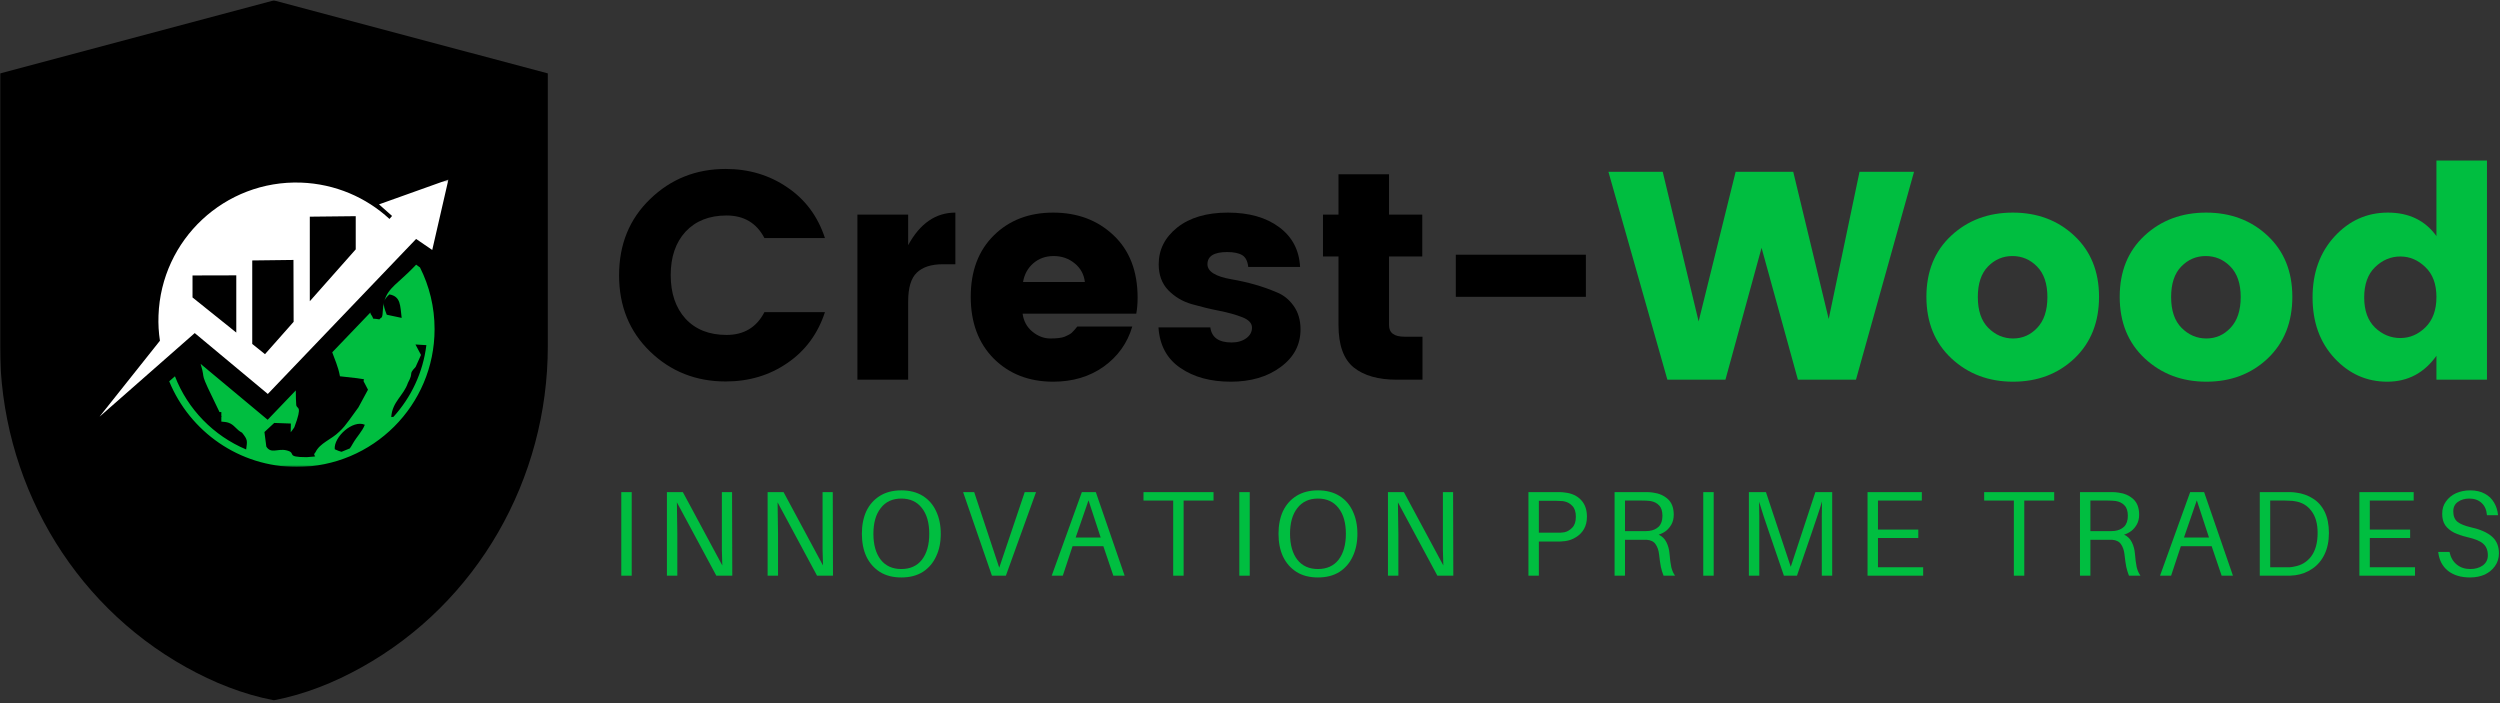 <svg width="981" height="276" viewBox="0 0 981 276" fill="none" xmlns="http://www.w3.org/2000/svg">
<rect x="0" y="0" width="981" height="276" fill="#333333" stroke="none"/>
<path d="M255.1 137.95C246.969 130.08 242.926 120.101 242.926 108.036C242.926 95.927 246.969 85.948 255.1 78.122C263.209 70.252 273.1 66.296 284.753 66.296C293.84 66.296 301.905 68.709 308.927 73.513C315.993 78.274 320.927 84.905 323.71 93.427H299.97C296.883 87.514 291.927 84.557 285.101 84.557C278.318 84.557 272.948 86.688 269.013 90.905C265.122 95.144 263.187 100.818 263.187 107.949C263.187 115.08 265.122 120.797 269.013 125.08C272.948 129.319 278.318 131.428 285.101 131.428C291.927 131.428 296.883 128.449 299.97 122.471H323.71C320.927 130.993 315.993 137.667 308.927 142.471C301.905 147.298 293.84 149.689 284.753 149.689C273.1 149.689 263.209 145.776 255.1 137.95Z" fill="black"/>
<path d="M356.363 84.209V96.21C360.993 87.688 367.167 83.427 374.885 83.427V103.688H370.015C365.428 103.688 362.015 104.797 359.754 106.992C357.493 109.145 356.363 112.906 356.363 118.297V148.993H336.449V84.209H356.363Z" fill="black"/>
<path d="M413.266 149.776C403.81 149.776 396.049 146.776 389.962 140.732C383.918 134.645 380.918 126.558 380.918 116.471C380.918 106.384 383.918 98.362 389.962 92.383C395.983 86.427 403.745 83.427 413.266 83.427C422.767 83.427 430.658 86.383 436.919 92.296C443.224 98.21 446.398 106.384 446.398 116.819C446.398 119.08 446.224 121.167 445.876 123.08H401.266C401.658 125.993 402.94 128.341 405.092 130.123C407.288 131.928 409.636 132.819 412.136 132.819C414.68 132.819 416.571 132.602 417.788 132.123C419.006 131.602 419.897 131.123 420.484 130.645C421.049 130.123 421.81 129.297 422.745 128.123H444.311C442.398 134.623 438.658 139.863 433.093 143.863C427.528 147.819 420.919 149.776 413.266 149.776ZM425.702 110.645C425.354 107.645 424.006 105.21 421.701 103.34C419.375 101.427 416.614 100.471 413.44 100.471C410.31 100.471 407.636 101.427 405.44 103.34C403.288 105.21 401.962 107.645 401.44 110.645H425.702Z" fill="black"/>
<path d="M454.673 103.688C454.673 97.949 457.108 93.144 461.977 89.253C466.891 85.383 473.499 83.427 481.804 83.427C490.152 83.427 496.869 85.34 501.978 89.166C507.065 92.949 509.804 98.123 510.152 104.732H489.804C489.565 102.471 488.782 100.949 487.456 100.123C486.108 99.318 484.152 98.905 481.543 98.905C476.369 98.905 473.804 100.514 473.804 103.688C473.804 106.536 476.956 108.514 483.282 109.601C489.717 110.71 495.565 112.384 500.848 114.645C503.565 115.688 505.826 117.493 507.631 120.036C509.413 122.536 510.326 125.602 510.326 129.254C510.326 135.297 507.717 140.211 502.5 144.037C497.326 147.863 490.804 149.776 482.934 149.776C475.043 149.776 468.456 147.993 463.195 144.385C457.912 140.798 455.042 135.493 454.586 128.471H474.934C475.456 132.428 478.239 134.384 483.282 134.384C485.587 134.384 487.5 133.841 489.021 132.732C490.521 131.645 491.282 130.254 491.282 128.558C491.282 126.819 490 125.471 487.456 124.471C484.956 123.493 481.934 122.645 478.413 121.949C474.869 121.254 471.282 120.384 467.63 119.341C464.021 118.297 460.956 116.471 458.412 113.862C455.912 111.253 454.673 107.862 454.673 103.688Z" fill="black"/>
<path d="M551.141 132.123H558.185V148.993H548.098C540.837 148.993 535.228 147.406 531.228 144.21C527.228 140.971 525.228 135.428 525.228 127.601V100.644H519.141V84.209H525.228V68.383H545.054V84.209H558.098V100.644H545.054V127.601C545.054 130.623 547.076 132.123 551.141 132.123Z" fill="black"/>
<path d="M571.258 116.471V99.949H622.302V116.471H571.258Z" fill="black"/>
<path d="M729.672 67.427H751.064L728.281 148.994H705.498L691.237 97.254L677.062 148.994H654.279L631.148 67.427H652.453L666.54 126.124L681.063 67.427H703.672L717.585 125.167L729.672 67.427Z" fill="#00BE40"/>
<path d="M799.401 128.645C802.053 125.862 803.401 121.841 803.401 116.558C803.401 111.297 802.032 107.297 799.314 104.558C796.64 101.84 793.423 100.471 789.662 100.471C785.944 100.471 782.749 101.84 780.096 104.558C777.422 107.297 776.096 111.297 776.096 116.558C776.096 121.841 777.444 125.862 780.183 128.645C782.966 131.428 786.205 132.819 789.923 132.819C793.618 132.819 796.792 131.428 799.401 128.645ZM765.748 140.645C759.183 134.515 755.922 126.449 755.922 116.471C755.922 106.514 759.161 98.514 765.661 92.47C772.14 86.449 780.205 83.427 789.836 83.427C799.445 83.427 807.488 86.449 813.923 92.47C820.401 98.514 823.662 106.514 823.662 116.471C823.662 126.449 820.445 134.515 814.01 140.645C807.575 146.732 799.531 149.776 789.923 149.776C780.357 149.776 772.292 146.732 765.748 140.645Z" fill="#00BE40"/>
<path d="M875.253 128.645C877.905 125.862 879.253 121.841 879.253 116.558C879.253 111.297 877.883 107.297 875.166 104.558C872.492 101.84 869.274 100.471 865.513 100.471C861.796 100.471 858.6 101.84 855.948 104.558C853.274 107.297 851.948 111.297 851.948 116.558C851.948 121.841 853.296 125.862 856.035 128.645C858.817 131.428 862.057 132.819 865.774 132.819C869.47 132.819 872.644 131.428 875.253 128.645ZM841.6 140.645C835.034 134.515 831.773 126.449 831.773 116.471C831.773 106.514 835.013 98.514 841.513 92.47C847.991 86.449 856.057 83.427 865.687 83.427C875.296 83.427 883.34 86.449 889.775 92.47C896.253 98.514 899.514 106.514 899.514 116.471C899.514 126.449 896.297 134.515 889.862 140.645C883.427 146.732 875.383 149.776 865.774 149.776C856.209 149.776 848.143 146.732 841.6 140.645Z" fill="#00BE40"/>
<path d="M951.711 128.472C954.602 125.646 956.059 121.667 956.059 116.559C956.059 111.471 954.602 107.558 951.711 104.819C948.863 102.036 945.58 100.645 941.885 100.645C938.167 100.645 934.863 102.036 931.971 104.819C929.124 107.602 927.711 111.58 927.711 116.732C927.711 121.841 929.124 125.776 931.971 128.559C934.863 131.298 938.167 132.646 941.885 132.646C945.58 132.646 948.863 131.254 951.711 128.472ZM916.058 140.559C910.319 134.363 907.449 126.428 907.449 116.732C907.449 107.058 910.319 99.08 916.058 92.819C921.797 86.558 928.776 83.427 937.015 83.427C945.298 83.427 951.646 86.514 956.059 92.645V62.992H975.885V148.994H956.059V139.602C951.233 146.385 944.798 149.777 936.754 149.777C928.689 149.777 921.797 146.711 916.058 140.559Z" fill="#00BE40"/>
<path d="M247.88 225.896H243.793V193.112H247.88V225.896Z" fill="#00BE40"/>
<path d="M287.348 225.896H281.087L265.608 197.112C265.652 199.025 265.695 201.091 265.695 203.286C265.739 205.504 265.782 207.547 265.782 209.46V225.896H261.695V193.112H267.956L283.435 221.896C283.37 219.982 283.304 217.939 283.261 215.721C283.261 213.526 283.261 211.439 283.261 209.46V193.112H287.261L287.348 225.896Z" fill="#00BE40"/>
<path d="M326.864 225.896H320.603L305.124 197.112C305.168 199.025 305.211 201.091 305.211 203.286C305.255 205.504 305.298 207.547 305.298 209.46V225.896H301.211V193.112H307.472L322.951 221.896C322.885 219.982 322.82 217.939 322.777 215.721C322.777 213.526 322.777 211.439 322.777 209.46V193.112H326.777L326.864 225.896Z" fill="#00BE40"/>
<path d="M353.682 192.417C356.986 192.417 359.791 193.156 362.117 194.591C364.421 196.048 366.16 198.048 367.334 200.591C368.552 203.156 369.16 206.113 369.16 209.461C369.16 212.83 368.552 215.787 367.334 218.331C366.16 220.896 364.421 222.918 362.117 224.418C359.791 225.874 356.986 226.592 353.682 226.592C350.377 226.592 347.551 225.874 345.247 224.418C342.921 222.918 341.16 220.896 339.942 218.331C338.768 215.787 338.203 212.83 338.203 209.461C338.203 206.113 338.768 203.156 339.942 200.591C341.16 198.048 342.921 196.048 345.247 194.591C347.551 193.156 350.377 192.417 353.682 192.417ZM353.682 223.287C357.16 223.287 359.856 222.07 361.769 219.635C363.682 217.157 364.638 213.765 364.638 209.461C364.638 205.178 363.682 201.808 361.769 199.374C359.856 196.895 357.16 195.634 353.682 195.634C350.203 195.634 347.508 196.895 345.595 199.374C343.682 201.808 342.725 205.178 342.725 209.461C342.725 213.765 343.682 217.157 345.595 219.635C347.508 222.07 350.203 223.287 353.682 223.287Z" fill="#00BE40"/>
<path d="M394.709 225.896H389.23L377.926 193.112H382.274L392.1 222.765L402.1 193.112H406.535L394.709 225.896Z" fill="#00BE40"/>
<path d="M432.957 214.33H420.869L417.043 225.896H412.695L424.522 193.112H430L441.305 225.896H436.87L432.957 214.33ZM422.087 210.939H431.913L427.13 196.33L422.087 210.939Z" fill="#00BE40"/>
<path d="M476.19 196.417H464.45V225.896H460.363V196.417H448.711V193.112H476.19V196.417Z" fill="#00BE40"/>
<path d="M490.396 225.896H486.309V193.112H490.396V225.896Z" fill="#00BE40"/>
<path d="M517.166 192.417C520.471 192.417 523.275 193.156 525.601 194.591C527.905 196.048 529.645 198.048 530.819 200.591C532.036 203.156 532.645 206.113 532.645 209.461C532.645 212.83 532.036 215.787 530.819 218.331C529.645 220.896 527.905 222.918 525.601 224.418C523.275 225.874 520.471 226.592 517.166 226.592C513.862 226.592 511.036 225.874 508.731 224.418C506.405 222.918 504.644 220.896 503.427 218.331C502.253 215.787 501.688 212.83 501.688 209.461C501.688 206.113 502.253 203.156 503.427 200.591C504.644 198.048 506.405 196.048 508.731 194.591C511.036 193.156 513.862 192.417 517.166 192.417ZM517.166 223.287C520.644 223.287 523.34 222.07 525.253 219.635C527.166 217.157 528.123 213.765 528.123 209.461C528.123 205.178 527.166 201.808 525.253 199.374C523.34 196.895 520.644 195.634 517.166 195.634C513.688 195.634 510.992 196.895 509.079 199.374C507.166 201.808 506.209 205.178 506.209 209.461C506.209 213.765 507.166 217.157 509.079 219.635C510.992 222.07 513.688 223.287 517.166 223.287Z" fill="#00BE40"/>
<path d="M570.282 225.896H564.021L548.542 197.112C548.586 199.025 548.629 201.091 548.629 203.286C548.672 205.504 548.716 207.547 548.716 209.46V225.896H544.629V193.112H550.89L566.368 221.896C566.303 219.982 566.238 217.939 566.195 215.721C566.195 213.526 566.195 211.439 566.195 209.46V193.112H570.195L570.282 225.896Z" fill="#00BE40"/>
<path d="M614.193 193.286C616.802 193.591 618.845 194.547 620.367 196.156C621.932 197.786 622.715 199.982 622.715 202.765C622.715 204.634 622.323 206.221 621.584 207.547C620.823 208.895 619.78 209.96 618.454 210.765C617.171 211.591 615.758 212.113 614.193 212.33C613.432 212.395 612.736 212.461 612.106 212.504C611.454 212.504 610.736 212.504 609.932 212.504H603.845V225.896H599.758V193.112H609.932C610.736 193.112 611.454 193.112 612.106 193.112C612.736 193.112 613.432 193.178 614.193 193.286ZM613.932 208.852C615.084 208.569 616.106 207.96 616.976 207.026C617.889 206.113 618.367 204.678 618.367 202.765C618.367 200.852 617.889 199.439 616.976 198.504C616.106 197.591 615.084 197.004 613.932 196.765C613.519 196.656 612.997 196.591 612.367 196.591C611.715 196.547 611.019 196.504 610.28 196.504H603.845V209.026H610.28C611.019 209.026 611.715 209.026 612.367 209.026C612.997 208.982 613.519 208.917 613.932 208.852Z" fill="#00BE40"/>
<path d="M655.124 217.287C655.298 219.439 655.516 221.2 655.82 222.591C656.168 223.939 656.646 225.026 657.298 225.896H652.776C652.363 224.852 652.015 223.722 651.733 222.504C651.494 221.287 651.255 219.678 651.037 217.635C650.863 215.961 650.385 214.591 649.646 213.548C648.95 212.504 647.776 211.939 646.168 211.808C645.754 211.808 645.341 211.808 644.95 211.808C644.537 211.808 644.168 211.808 643.82 211.808H637.646V225.896H633.559V193.112H644.254C645.124 193.112 645.863 193.112 646.515 193.112C647.146 193.112 647.841 193.178 648.602 193.286C650.972 193.591 652.907 194.417 654.429 195.808C655.994 197.199 656.776 199.265 656.776 201.982C656.776 203.439 656.472 204.678 655.907 205.721C655.32 206.765 654.603 207.634 653.733 208.33C652.863 208.982 651.907 209.46 650.863 209.808C652.189 210.395 653.211 211.374 653.907 212.765C654.603 214.156 654.994 215.678 655.124 217.287ZM637.646 208.417H643.907C644.646 208.417 645.254 208.417 645.733 208.417C646.189 208.417 646.646 208.395 647.124 208.33C648.624 208.156 649.863 207.613 650.863 206.678C651.842 205.7 652.342 204.286 652.342 202.417C652.342 200.569 651.907 199.199 651.037 198.33C650.211 197.417 649.059 196.83 647.559 196.591C646.733 196.482 645.646 196.417 644.254 196.417H637.646V208.417Z" fill="#00BE40"/>
<path d="M672.45 225.896H668.363V193.112H672.45V225.896Z" fill="#00BE40"/>
<path d="M718.958 193.112V225.896H714.871V209.026C714.871 206.939 714.871 204.83 714.871 202.678C714.914 200.547 714.958 198.569 714.958 196.765C714.436 198.569 713.784 200.569 713.045 202.765C712.349 204.917 711.654 206.982 710.958 208.939L705.132 225.896H700.001L694.175 208.852C693.479 206.895 692.784 204.83 692.088 202.678C691.392 200.547 690.784 198.591 690.262 196.852C690.305 198.656 690.349 200.634 690.349 202.765C690.349 204.917 690.349 207.004 690.349 209.026V225.896H686.262V193.112H692.958L702.697 222.417L712.349 193.112H718.958Z" fill="#00BE40"/>
<path d="M754.651 222.591V225.896H732.824V193.112H754.129V196.417H736.911V207.808H752.738V211.113H736.911V222.591H754.651Z" fill="#00BE40"/>
<path d="M806.065 196.417H794.325V225.896H790.238V196.417H778.586V193.112H806.065V196.417Z" fill="#00BE40"/>
<path d="M837.749 217.287C837.923 219.439 838.141 221.2 838.445 222.591C838.793 223.939 839.271 225.026 839.923 225.896H835.401C834.988 224.852 834.64 223.722 834.358 222.504C834.119 221.287 833.88 219.678 833.662 217.635C833.488 215.961 833.01 214.591 832.271 213.548C831.575 212.504 830.401 211.939 828.793 211.808C828.379 211.808 827.966 211.808 827.575 211.808C827.162 211.808 826.793 211.808 826.445 211.808H820.271V225.896H816.184V193.112H826.879C827.749 193.112 828.488 193.112 829.14 193.112C829.771 193.112 830.466 193.178 831.227 193.286C833.597 193.591 835.532 194.417 837.054 195.808C838.619 197.199 839.401 199.265 839.401 201.982C839.401 203.439 839.097 204.678 838.532 205.721C837.945 206.765 837.228 207.634 836.358 208.33C835.488 208.982 834.532 209.46 833.488 209.808C834.814 210.395 835.836 211.374 836.532 212.765C837.228 214.156 837.619 215.678 837.749 217.287ZM820.271 208.417H826.532C827.271 208.417 827.879 208.417 828.358 208.417C828.814 208.417 829.271 208.395 829.749 208.33C831.249 208.156 832.488 207.613 833.488 206.678C834.467 205.7 834.967 204.286 834.967 202.417C834.967 200.569 834.532 199.199 833.662 198.33C832.836 197.417 831.684 196.83 830.184 196.591C829.358 196.482 828.271 196.417 826.879 196.417H820.271V208.417Z" fill="#00BE40"/>
<path d="M867.855 214.33H855.768L851.942 225.896H847.594L859.42 193.112H864.898L876.203 225.896H871.768L867.855 214.33ZM856.985 210.939H866.812L862.029 196.33L856.985 210.939Z" fill="#00BE40"/>
<path d="M900.912 193.286C903.391 193.591 905.63 194.373 907.608 195.634C909.565 196.852 911.108 198.591 912.217 200.852C913.304 203.113 913.869 205.873 913.869 209.113C913.869 212.374 913.282 215.178 912.13 217.548C911.021 219.874 909.456 221.722 907.434 223.113C905.456 224.504 903.195 225.374 900.652 225.722C899.826 225.787 899.13 225.852 898.565 225.896C898.043 225.896 897.347 225.896 896.478 225.896H886.738V193.112H896.738C897.608 193.112 898.304 193.112 898.825 193.112C899.347 193.112 900.043 193.178 900.912 193.286ZM900.217 222.33C902.999 221.874 905.217 220.548 906.913 218.33C908.587 216.069 909.434 213.004 909.434 209.113C909.434 205.46 908.608 202.591 907 200.504C905.434 198.373 903.26 197.091 900.478 196.678C899.956 196.569 899.369 196.504 898.739 196.504C898.086 196.46 897.347 196.417 896.478 196.417H890.825V222.591H896.217C897.086 222.591 897.825 222.591 898.478 222.591C899.108 222.548 899.695 222.461 900.217 222.33Z" fill="#00BE40"/>
<path d="M947.651 222.591V225.896H925.824V193.112H947.129V196.417H929.911V207.808H945.738V211.113H929.911V222.591H947.651Z" fill="#00BE40"/>
<path d="M969.276 192.417C971.537 192.417 973.45 192.852 975.015 193.721C976.58 194.547 977.798 195.7 978.667 197.2C979.537 198.656 980.059 200.308 980.233 202.156H975.885C975.711 200.069 975.015 198.482 973.798 197.374C972.58 196.221 970.95 195.634 968.928 195.634C967.189 195.634 965.711 196.069 964.493 196.939C963.276 197.765 962.667 199.004 962.667 200.678C962.667 202.482 963.211 203.852 964.319 204.765C965.406 205.635 967.211 206.374 969.711 206.939C973.363 207.765 976.08 208.983 977.885 210.591C979.667 212.157 980.58 214.33 980.58 217.113C980.58 219.026 980.059 220.722 979.015 222.157C978.015 223.548 976.689 224.657 975.015 225.461C973.319 226.2 971.406 226.592 969.276 226.592C965.667 226.592 962.776 225.722 960.58 223.983C958.363 222.2 957.102 219.722 956.754 216.591H961.189C961.645 218.744 962.602 220.396 964.058 221.548C965.493 222.722 967.276 223.287 969.363 223.287C971.276 223.287 972.885 222.831 974.233 221.896C975.559 220.918 976.233 219.591 976.233 217.896C976.233 215.874 975.58 214.33 974.319 213.287C973.102 212.243 971.037 211.417 968.145 210.765C966.232 210.309 964.515 209.722 963.015 209.026C961.558 208.287 960.406 207.33 959.537 206.156C958.71 204.939 958.319 203.439 958.319 201.635C958.319 199.721 958.797 198.113 959.797 196.765C960.776 195.374 962.08 194.308 963.711 193.547C965.385 192.808 967.232 192.417 969.276 192.417Z" fill="#00BE40"/>
<mask id="mask0_359_310" style="mask-type:luminance" maskUnits="userSpaceOnUse" x="0" y="0" width="218" height="276">
<path d="M0 0H217.048V275.484H0V0Z" fill="white"/>
</mask>
<g mask="url(#mask0_359_310)">
<path d="M214.961 28.805V135.873C214.961 187.917 187.395 236.505 141.916 261.832C131.242 267.788 119.676 272.462 107.481 274.789C95.306 272.462 83.741 267.788 73.045 261.832C27.566 236.527 0 187.939 0 135.894V28.827L107.459 0.152L214.961 28.805Z" fill="black"/>
</g>
<mask id="mask1_359_310" style="mask-type:luminance" maskUnits="userSpaceOnUse" x="62" y="98" width="113" height="86">
<path d="M62.785 98.915H174.092V183.134H62.785V98.915Z" fill="white"/>
</mask>
<g mask="url(#mask1_359_310)">
<path d="M163.288 103.85L162.57 104.61C156.309 111.132 152.375 112.828 150.853 117.98C151.179 117.198 151.809 116.415 152.809 115.524C157.309 116.35 157.005 119.893 157.614 124.741L151.766 123.502C150.918 121.328 150.462 119.959 150.657 118.763C150.396 119.828 150.244 121.002 150.179 122.393C150.048 125.263 149.505 124.415 148.875 125.328C144.918 124.633 147.418 125.872 145.44 123.198L145.331 122.633L130.374 138.242C131.244 140.829 132.657 143.633 133.396 147.655L140.027 148.394C144.918 149.111 141.7 148.568 143.005 150.242L144.396 152.916L140.657 159.829C134.461 168.525 134.657 167.851 133.157 169.373C130.157 172.416 125.504 173.808 123.787 177.482C121.939 179.373 126.418 178.916 120.352 179.395C111.569 179.395 116.765 177.721 112.33 176.699C108.982 175.916 106.33 178.199 104.504 175.242L103.765 169.525L107.613 165.96L114.135 166.199L114.069 169.634L115.048 168.329C115.178 168.134 115.374 167.851 115.504 167.655C118.939 158.525 116.417 160.807 116.243 158.851C116.135 157.264 116.069 155.372 116.069 153.198L105.026 164.72L78.721 142.785C81.134 150.677 77.199 143.437 86.134 161.699H86.852V163.177L87.004 163.525H86.852V165.438C87.939 165.503 88.96 165.634 89.699 165.894C92.004 166.677 92.678 168.634 94.982 169.786C97.287 172.655 97.026 172.981 96.591 176.373C83.83 171.003 73.656 160.612 68.655 147.655L66.394 149.633C74.482 169.329 93.852 183.221 116.439 183.221C146.309 183.221 170.527 159.025 170.527 129.154C170.527 120.459 168.484 112.241 164.81 104.958L163.288 103.85ZM138.483 174.003C138.026 174.829 137.657 175.438 137.266 175.96C136.179 176.438 135.113 176.873 134.005 177.286C133.287 177.134 132.418 176.764 131.352 176.286C130.896 171.481 138.461 164.59 143.157 166.677C142.07 169.394 140.179 171.09 138.483 174.003ZM154.396 163.568C154.114 163.59 153.853 163.633 153.527 163.655C153.918 157.612 158.396 155.242 160.07 150.242C162.549 145.698 160.005 147.285 163.092 143.981L165.201 139.285L163.027 135.176L167.31 135.437C165.984 146.22 161.31 155.938 154.396 163.568Z" fill="#00BE40"/>
</g>
<mask id="mask2_359_310" style="mask-type:luminance" maskUnits="userSpaceOnUse" x="39" y="70" width="138" height="96">
<path d="M39 70.436H176.742V165.699H39V70.436Z" fill="white"/>
</mask>
<g mask="url(#mask2_359_310)">
<path d="M76.414 130.698L105.088 154.59L163.285 93.763L169.611 98.089L175.959 70.458L148.72 80.197L153.85 84.741L152.828 85.915C143.676 77.458 131.545 72.154 118.132 71.654C88.262 70.61 63.24 93.959 62.196 123.829C62.066 127.198 62.261 130.481 62.761 133.698L39 163.569L76.414 130.698ZM121.567 85.023L139.589 84.828V97.85L121.567 118.198V85.023ZM98.98 102.198L115.154 102.002L115.219 126.285L103.98 138.981L98.98 134.959V102.198ZM75.544 108.089L92.719 108.046V130.503L75.544 116.72V108.089Z" fill="white"/>
</g>
</svg>
